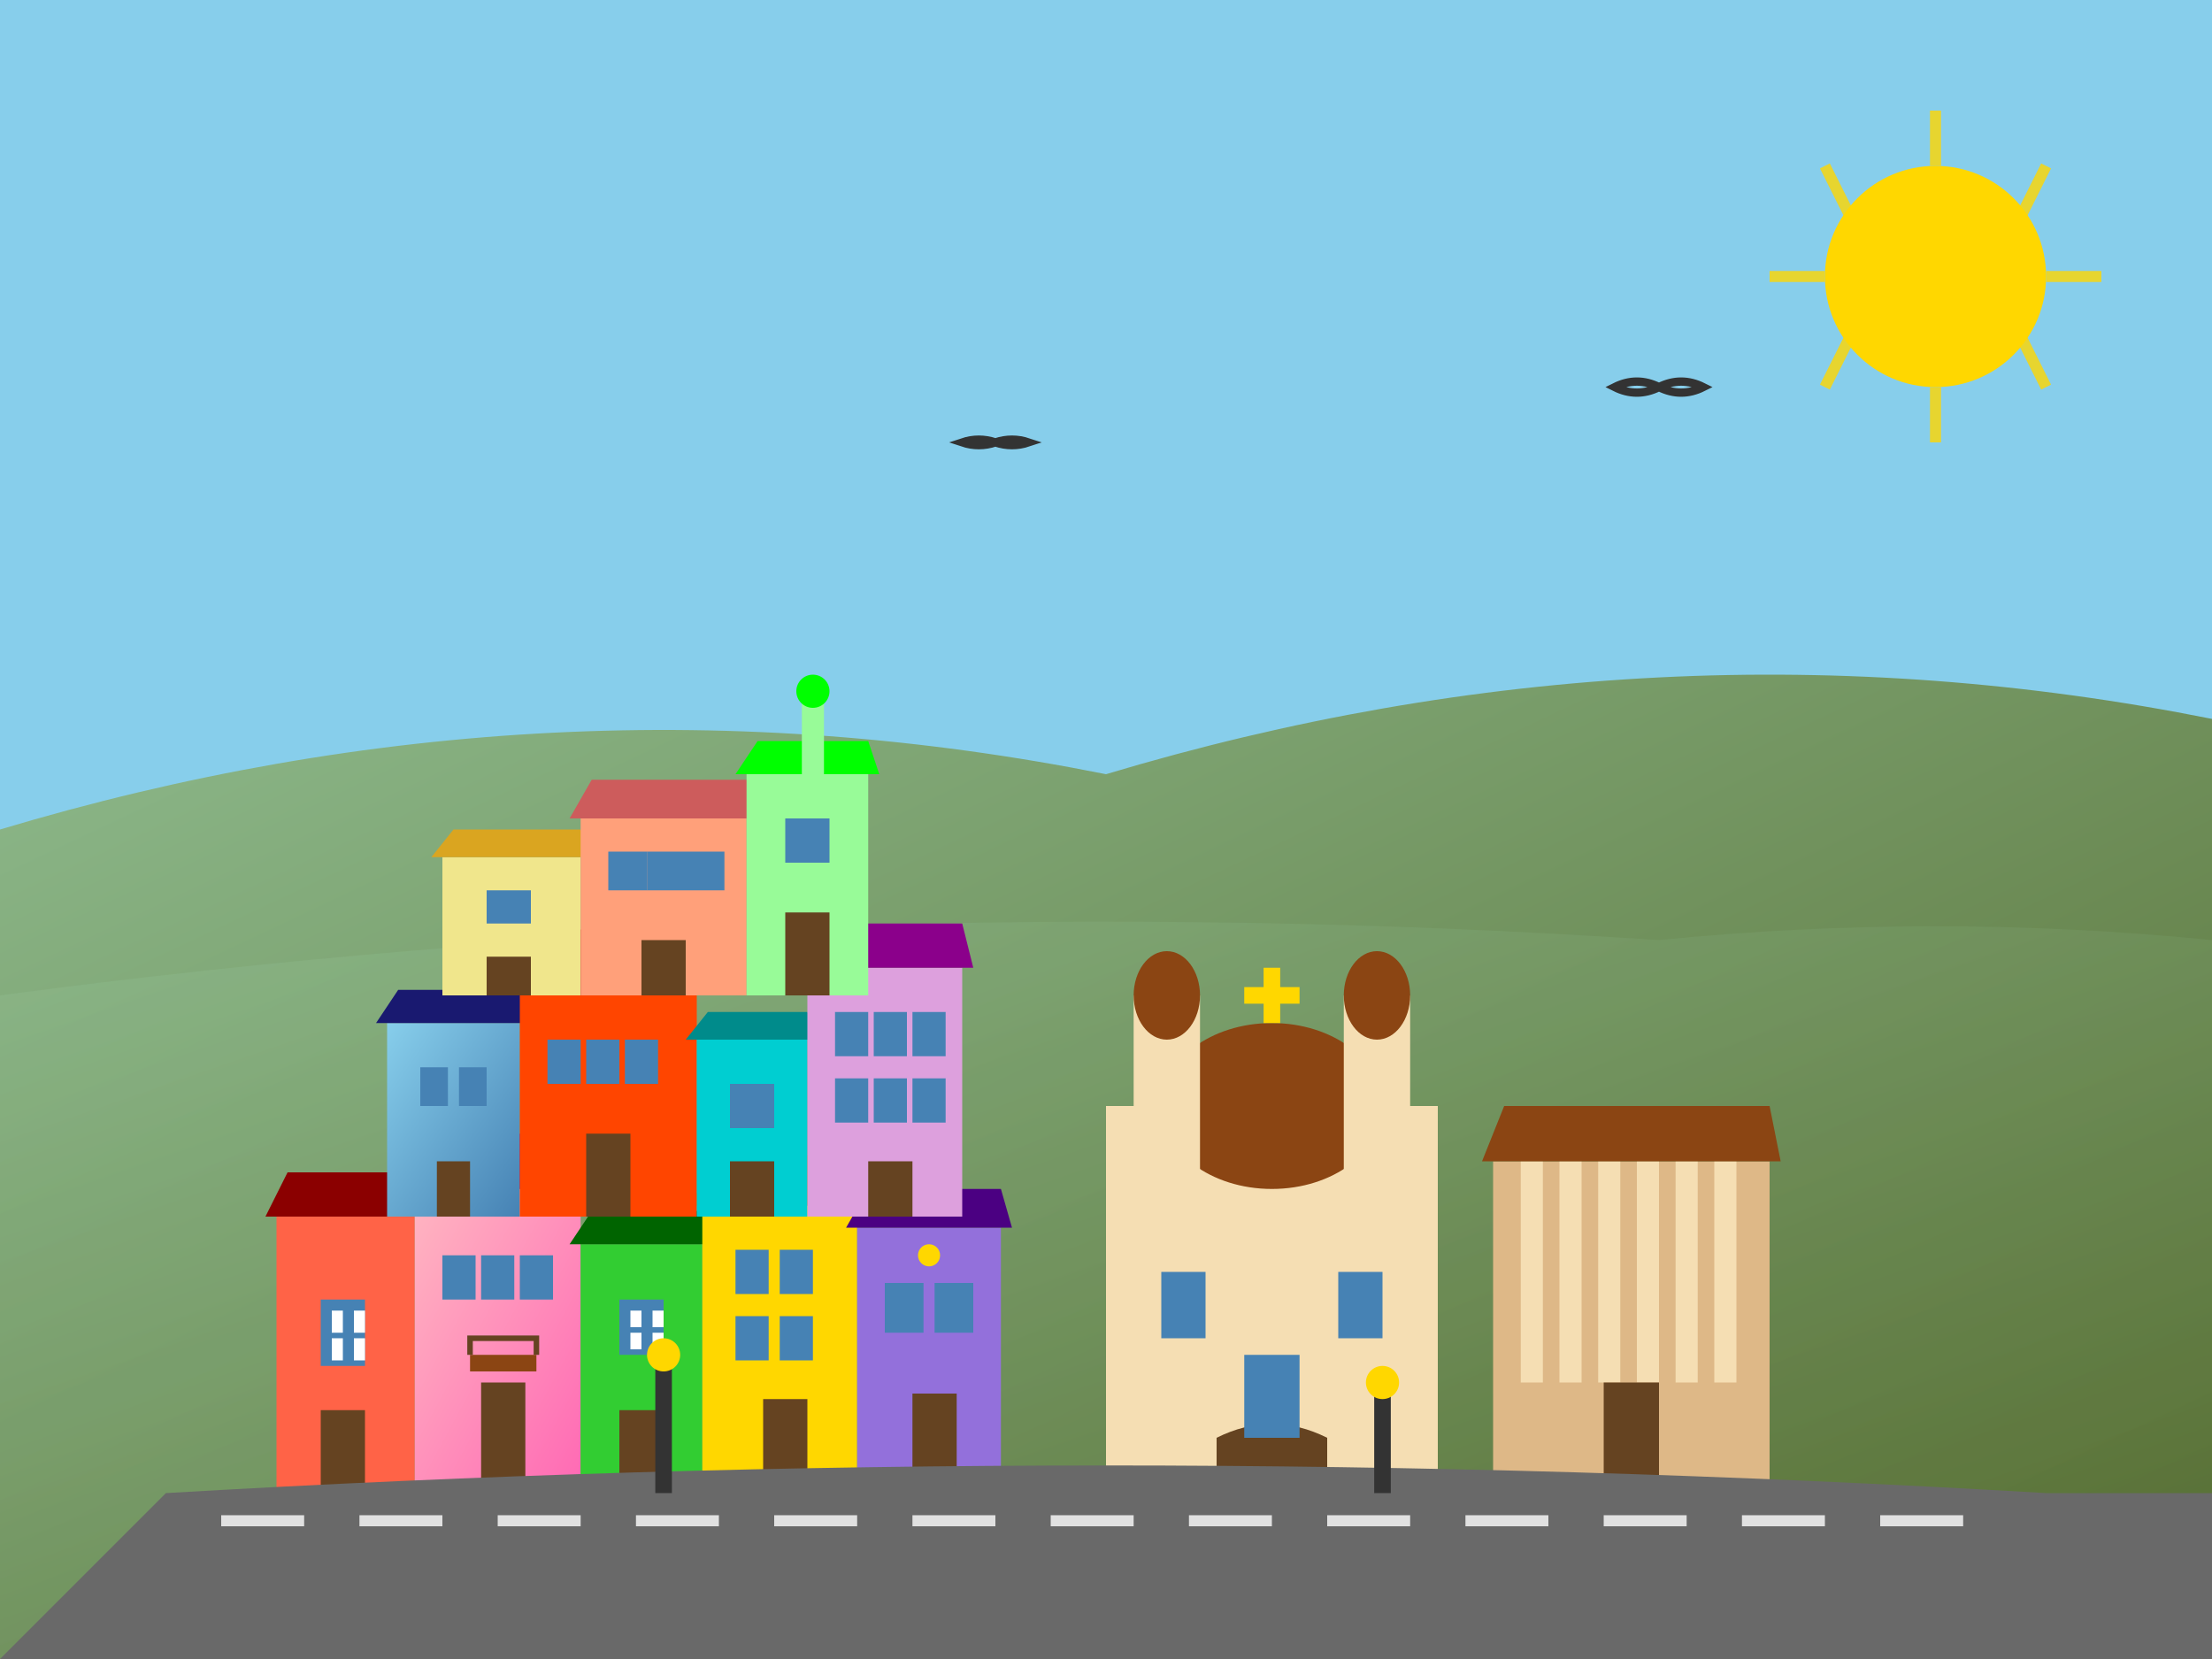 <svg xmlns="http://www.w3.org/2000/svg" viewBox="0 0 400 300">
    <defs>
        <linearGradient id="hillGradient" x1="0%" y1="0%" x2="100%" y2="100%">
            <stop offset="0%" style="stop-color:#8FBC8F;stop-opacity:1" />
            <stop offset="100%" style="stop-color:#556B2F;stop-opacity:1" />
        </linearGradient>
        <linearGradient id="buildingGradient1" x1="0%" y1="0%" x2="100%" y2="100%">
            <stop offset="0%" style="stop-color:#FFB6C1;stop-opacity:1" />
            <stop offset="100%" style="stop-color:#FF69B4;stop-opacity:1" />
        </linearGradient>
        <linearGradient id="buildingGradient2" x1="0%" y1="0%" x2="100%" y2="100%">
            <stop offset="0%" style="stop-color:#87CEEB;stop-opacity:1" />
            <stop offset="100%" style="stop-color:#4682B4;stop-opacity:1" />
        </linearGradient>
        <filter id="handDrawn">
            <feTurbulence baseFrequency="0.02" numOctaves="3" result="noise"/>
            <feDisplacementMap in="SourceGraphic" in2="noise" scale="1"/>
        </filter>
    </defs>
    
    <!-- Sky -->
    <rect width="400" height="300" fill="#87CEEB"/>
    
    <!-- Hills -->
    <path d="M0 150 Q100 120 200 140 Q300 110 400 130 L400 300 L0 300 Z" fill="url(#hillGradient)" filter="url(#handDrawn)"/>
    <path d="M0 180 Q150 160 300 170 Q350 165 400 170 L400 300 L0 300 Z" fill="url(#hillGradient)" opacity="0.8" filter="url(#handDrawn)"/>
    
    <!-- Colorful colonial buildings -->
    <!-- Row 1 - Bottom -->
    <g transform="translate(50, 220)">
        <rect x="0" y="0" width="25" height="50" fill="#FF6347" filter="url(#handDrawn)"/>
        <path d="M-2 0 L27 0 L25 -8 L2 -8 Z" fill="#8B0000"/>
        <rect x="8" y="15" width="8" height="12" fill="#4682B4"/>
        <rect x="8" y="35" width="8" height="15" fill="#654321"/>
        <!-- Window details -->
        <rect x="10" y="17" width="2" height="4" fill="#FFFFFF"/>
        <rect x="14" y="17" width="2" height="4" fill="#FFFFFF"/>
        <rect x="10" y="22" width="2" height="4" fill="#FFFFFF"/>
        <rect x="14" y="22" width="2" height="4" fill="#FFFFFF"/>
    </g>
    
    <g transform="translate(75, 215)">
        <rect x="0" y="0" width="30" height="55" fill="url(#buildingGradient1)" filter="url(#handDrawn)"/>
        <path d="M-2 0 L32 0 L30 -10 L2 -10 Z" fill="#8B008B"/>
        <rect x="5" y="12" width="6" height="8" fill="#4682B4"/>
        <rect x="12" y="12" width="6" height="8" fill="#4682B4"/>
        <rect x="19" y="12" width="6" height="8" fill="#4682B4"/>
        <rect x="12" y="35" width="8" height="20" fill="#654321"/>
        <!-- Balcony -->
        <rect x="10" y="30" width="12" height="3" fill="#8B4513"/>
        <path d="M10 30 L10 27 L22 27 L22 30" stroke="#654321" stroke-width="1" fill="none"/>
    </g>
    
    <g transform="translate(105, 225)">
        <rect x="0" y="0" width="22" height="45" fill="#32CD32" filter="url(#handDrawn)"/>
        <path d="M-2 0 L24 0 L22 -6 L2 -6 Z" fill="#006400"/>
        <rect x="7" y="10" width="8" height="10" fill="#4682B4"/>
        <rect x="7" y="30" width="8" height="15" fill="#654321"/>
        <rect x="9" y="12" width="2" height="3" fill="#FFFFFF"/>
        <rect x="13" y="12" width="2" height="3" fill="#FFFFFF"/>
        <rect x="9" y="16" width="2" height="3" fill="#FFFFFF"/>
        <rect x="13" y="16" width="2" height="3" fill="#FFFFFF"/>
    </g>
    
    <g transform="translate(127, 218)">
        <rect x="0" y="0" width="28" height="52" fill="#FFD700" filter="url(#handDrawn)"/>
        <path d="M-2 0 L30 0 L28 -9 L2 -9 Z" fill="#B8860B"/>
        <rect x="6" y="8" width="6" height="8" fill="#4682B4"/>
        <rect x="14" y="8" width="6" height="8" fill="#4682B4"/>
        <rect x="6" y="20" width="6" height="8" fill="#4682B4"/>
        <rect x="14" y="20" width="6" height="8" fill="#4682B4"/>
        <rect x="11" y="35" width="8" height="17" fill="#654321"/>
    </g>
    
    <g transform="translate(155, 222)">
        <rect x="0" y="0" width="26" height="48" fill="#9370DB" filter="url(#handDrawn)"/>
        <path d="M-2 0 L28 0 L26 -7 L2 -7 Z" fill="#4B0082"/>
        <rect x="5" y="10" width="7" height="9" fill="#4682B4"/>
        <rect x="14" y="10" width="7" height="9" fill="#4682B4"/>
        <rect x="10" y="30" width="8" height="18" fill="#654321"/>
        <!-- Decorative elements -->
        <circle cx="13" cy="5" r="2" fill="#FFD700"/>
    </g>
    
    <!-- Row 2 - Middle -->
    <g transform="translate(70, 185)">
        <rect x="0" y="0" width="24" height="35" fill="url(#buildingGradient2)" filter="url(#handDrawn)"/>
        <path d="M-2 0 L26 0 L24 -6 L2 -6 Z" fill="#191970"/>
        <rect x="6" y="8" width="5" height="7" fill="#4682B4"/>
        <rect x="13" y="8" width="5" height="7" fill="#4682B4"/>
        <rect x="9" y="25" width="6" height="10" fill="#654321"/>
    </g>
    
    <g transform="translate(94, 180)">
        <rect x="0" y="0" width="32" height="40" fill="#FF4500" filter="url(#handDrawn)"/>
        <path d="M-2 0 L34 0 L32 -8 L2 -8 Z" fill="#8B0000"/>
        <rect x="5" y="8" width="6" height="8" fill="#4682B4"/>
        <rect x="12" y="8" width="6" height="8" fill="#4682B4"/>
        <rect x="19" y="8" width="6" height="8" fill="#4682B4"/>
        <rect x="12" y="25" width="8" height="15" fill="#654321"/>
        <!-- Church-like dome -->
        <ellipse cx="16" cy="-8" rx="8" ry="5" fill="#8B0000"/>
        <rect x="15" y="-15" width="2" height="7" fill="#FFD700"/>
        <path d="M13 -18 L19 -18 M16 -21 L16 -15" stroke="#FFD700" stroke-width="2" fill="none"/>
    </g>
    
    <g transform="translate(126, 188)">
        <rect x="0" y="0" width="20" height="32" fill="#00CED1" filter="url(#handDrawn)"/>
        <path d="M-2 0 L22 0 L20 -5 L2 -5 Z" fill="#008B8B"/>
        <rect x="6" y="8" width="8" height="8" fill="#4682B4"/>
        <rect x="6" y="22" width="8" height="10" fill="#654321"/>
    </g>
    
    <g transform="translate(146, 175)">
        <rect x="0" y="0" width="28" height="45" fill="#DDA0DD" filter="url(#handDrawn)"/>
        <path d="M-2 0 L30 0 L28 -8 L2 -8 Z" fill="#8B008B"/>
        <rect x="5" y="8" width="6" height="8" fill="#4682B4"/>
        <rect x="12" y="8" width="6" height="8" fill="#4682B4"/>
        <rect x="19" y="8" width="6" height="8" fill="#4682B4"/>
        <rect x="5" y="20" width="6" height="8" fill="#4682B4"/>
        <rect x="12" y="20" width="6" height="8" fill="#4682B4"/>
        <rect x="19" y="20" width="6" height="8" fill="#4682B4"/>
        <rect x="11" y="35" width="8" height="10" fill="#654321"/>
    </g>
    
    <!-- Row 3 - Top -->
    <g transform="translate(80, 155)">
        <rect x="0" y="0" width="25" height="25" fill="#F0E68C" filter="url(#handDrawn)"/>
        <path d="M-2 0 L27 0 L25 -5 L2 -5 Z" fill="#DAA520"/>
        <rect x="8" y="6" width="8" height="6" fill="#4682B4"/>
        <rect x="8" y="18" width="8" height="7" fill="#654321"/>
    </g>
    
    <g transform="translate(105, 148)">
        <rect x="0" y="0" width="30" height="32" fill="#FFA07A" filter="url(#handDrawn)"/>
        <path d="M-2 0 L32 0 L30 -7 L2 -7 Z" fill="#CD5C5C"/>
        <rect x="5" y="6" width="7" height="7" fill="#4682B4"/>
        <rect x="12" y="6" width="7" height="7" fill="#4682B4"/>
        <rect x="19" y="6" width="7" height="7" fill="#4682B4"/>
        <rect x="11" y="22" width="8" height="10" fill="#654321"/>
    </g>
    
    <g transform="translate(135, 140)">
        <rect x="0" y="0" width="22" height="40" fill="#98FB98" filter="url(#handDrawn)"/>
        <path d="M-2 0 L24 0 L22 -6 L2 -6 Z" fill="#00FF00"/>
        <rect x="7" y="8" width="8" height="8" fill="#4682B4"/>
        <rect x="7" y="25" width="8" height="15" fill="#654321"/>
        <!-- Tower -->
        <rect x="10" y="-15" width="4" height="15" fill="#98FB98"/>
        <circle cx="12" cy="-15" r="3" fill="#00FF00"/>
    </g>
    
    <!-- Basilica Colegiata de Nuestra Señora de Guanajuato -->
    <g transform="translate(200, 160)">
        <rect x="0" y="40" width="60" height="80" fill="#F5DEB3" filter="url(#handDrawn)"/>
        <!-- Main dome -->
        <ellipse cx="30" cy="40" rx="20" ry="15" fill="#8B4513" filter="url(#handDrawn)"/>
        <!-- Twin towers -->
        <rect x="5" y="20" width="12" height="40" fill="#F5DEB3"/>
        <rect x="43" y="20" width="12" height="40" fill="#F5DEB3"/>
        <!-- Tower tops -->
        <ellipse cx="11" cy="20" rx="6" ry="8" fill="#8B4513"/>
        <ellipse cx="49" cy="20" rx="6" ry="8" fill="#8B4513"/>
        <!-- Main entrance -->
        <path d="M20 120 L40 120 L40 100 Q30 95 20 100 Z" fill="#654321"/>
        <!-- Windows -->
        <rect x="10" y="70" width="8" height="12" fill="#4682B4"/>
        <rect x="42" y="70" width="8" height="12" fill="#4682B4"/>
        <rect x="25" y="85" width="10" height="15" fill="#4682B4"/>
        <!-- Cross -->
        <path d="M30 25 L30 15 M25 20 L35 20" stroke="#FFD700" stroke-width="3" fill="none"/>
    </g>
    
    <!-- Teatro Juárez -->
    <g transform="translate(270, 180)">
        <rect x="0" y="30" width="50" height="60" fill="#DEB887" filter="url(#handDrawn)"/>
        <!-- Neoclassical columns -->
        <rect x="5" y="30" width="4" height="40" fill="#F5DEB3"/>
        <rect x="12" y="30" width="4" height="40" fill="#F5DEB3"/>
        <rect x="19" y="30" width="4" height="40" fill="#F5DEB3"/>
        <rect x="26" y="30" width="4" height="40" fill="#F5DEB3"/>
        <rect x="33" y="30" width="4" height="40" fill="#F5DEB3"/>
        <rect x="40" y="30" width="4" height="40" fill="#F5DEB3"/>
        <!-- Roof -->
        <path d="M-2 30 L52 30 L50 20 L2 20 Z" fill="#8B4513"/>
        <!-- Entrance -->
        <rect x="20" y="70" width="10" height="20" fill="#654321"/>
        <!-- Steps -->
        <rect x="10" y="90" width="30" height="3" fill="#A0522D"/>
        <rect x="8" y="93" width="34" height="3" fill="#A0522D"/>
    </g>
    
    <!-- Street -->
    <path d="M30 270 Q200 260 370 270 L400 270 L400 300 L0 300 Z" fill="#696969" filter="url(#handDrawn)"/>
    <path d="M40 275 L360 275" stroke="#FFFFFF" stroke-width="2" stroke-dasharray="15,10" opacity="0.8"/>
    
    <!-- Streetlights -->
    <g transform="translate(120, 260)">
        <path d="M0 10 L0 -15" stroke="#333" stroke-width="3" fill="none"/>
        <circle cx="0" cy="-15" r="3" fill="#FFD700"/>
    </g>
    
    <g transform="translate(250, 262)">
        <path d="M0 8 L0 -12" stroke="#333" stroke-width="3" fill="none"/>
        <circle cx="0" cy="-12" r="3" fill="#FFD700"/>
    </g>
    
    <!-- Sun -->
    <circle cx="350" cy="50" r="20" fill="#FFD700" filter="url(#handDrawn)"/>
    <path d="M350 20 L350 30 M330 30 L335 40 M320 50 L330 50 M330 70 L335 60 M350 80 L350 70 M370 70 L365 60 M380 50 L370 50 M370 30 L365 40" stroke="#FFD700" stroke-width="2" opacity="0.8"/>
    
    <!-- Birds -->
    <g transform="translate(180, 80)">
        <path d="M0 0 Q-3 -1 -6 0 Q-3 1 0 0 Q3 -1 6 0 Q3 1 0 0" stroke="#333" stroke-width="1.5" fill="none"/>
    </g>
    <g transform="translate(300, 70)">
        <path d="M0 0 Q-4 -2 -8 0 Q-4 2 0 0 Q4 -2 8 0 Q4 2 0 0" stroke="#333" stroke-width="1.5" fill="none"/>
    </g>
</svg>
